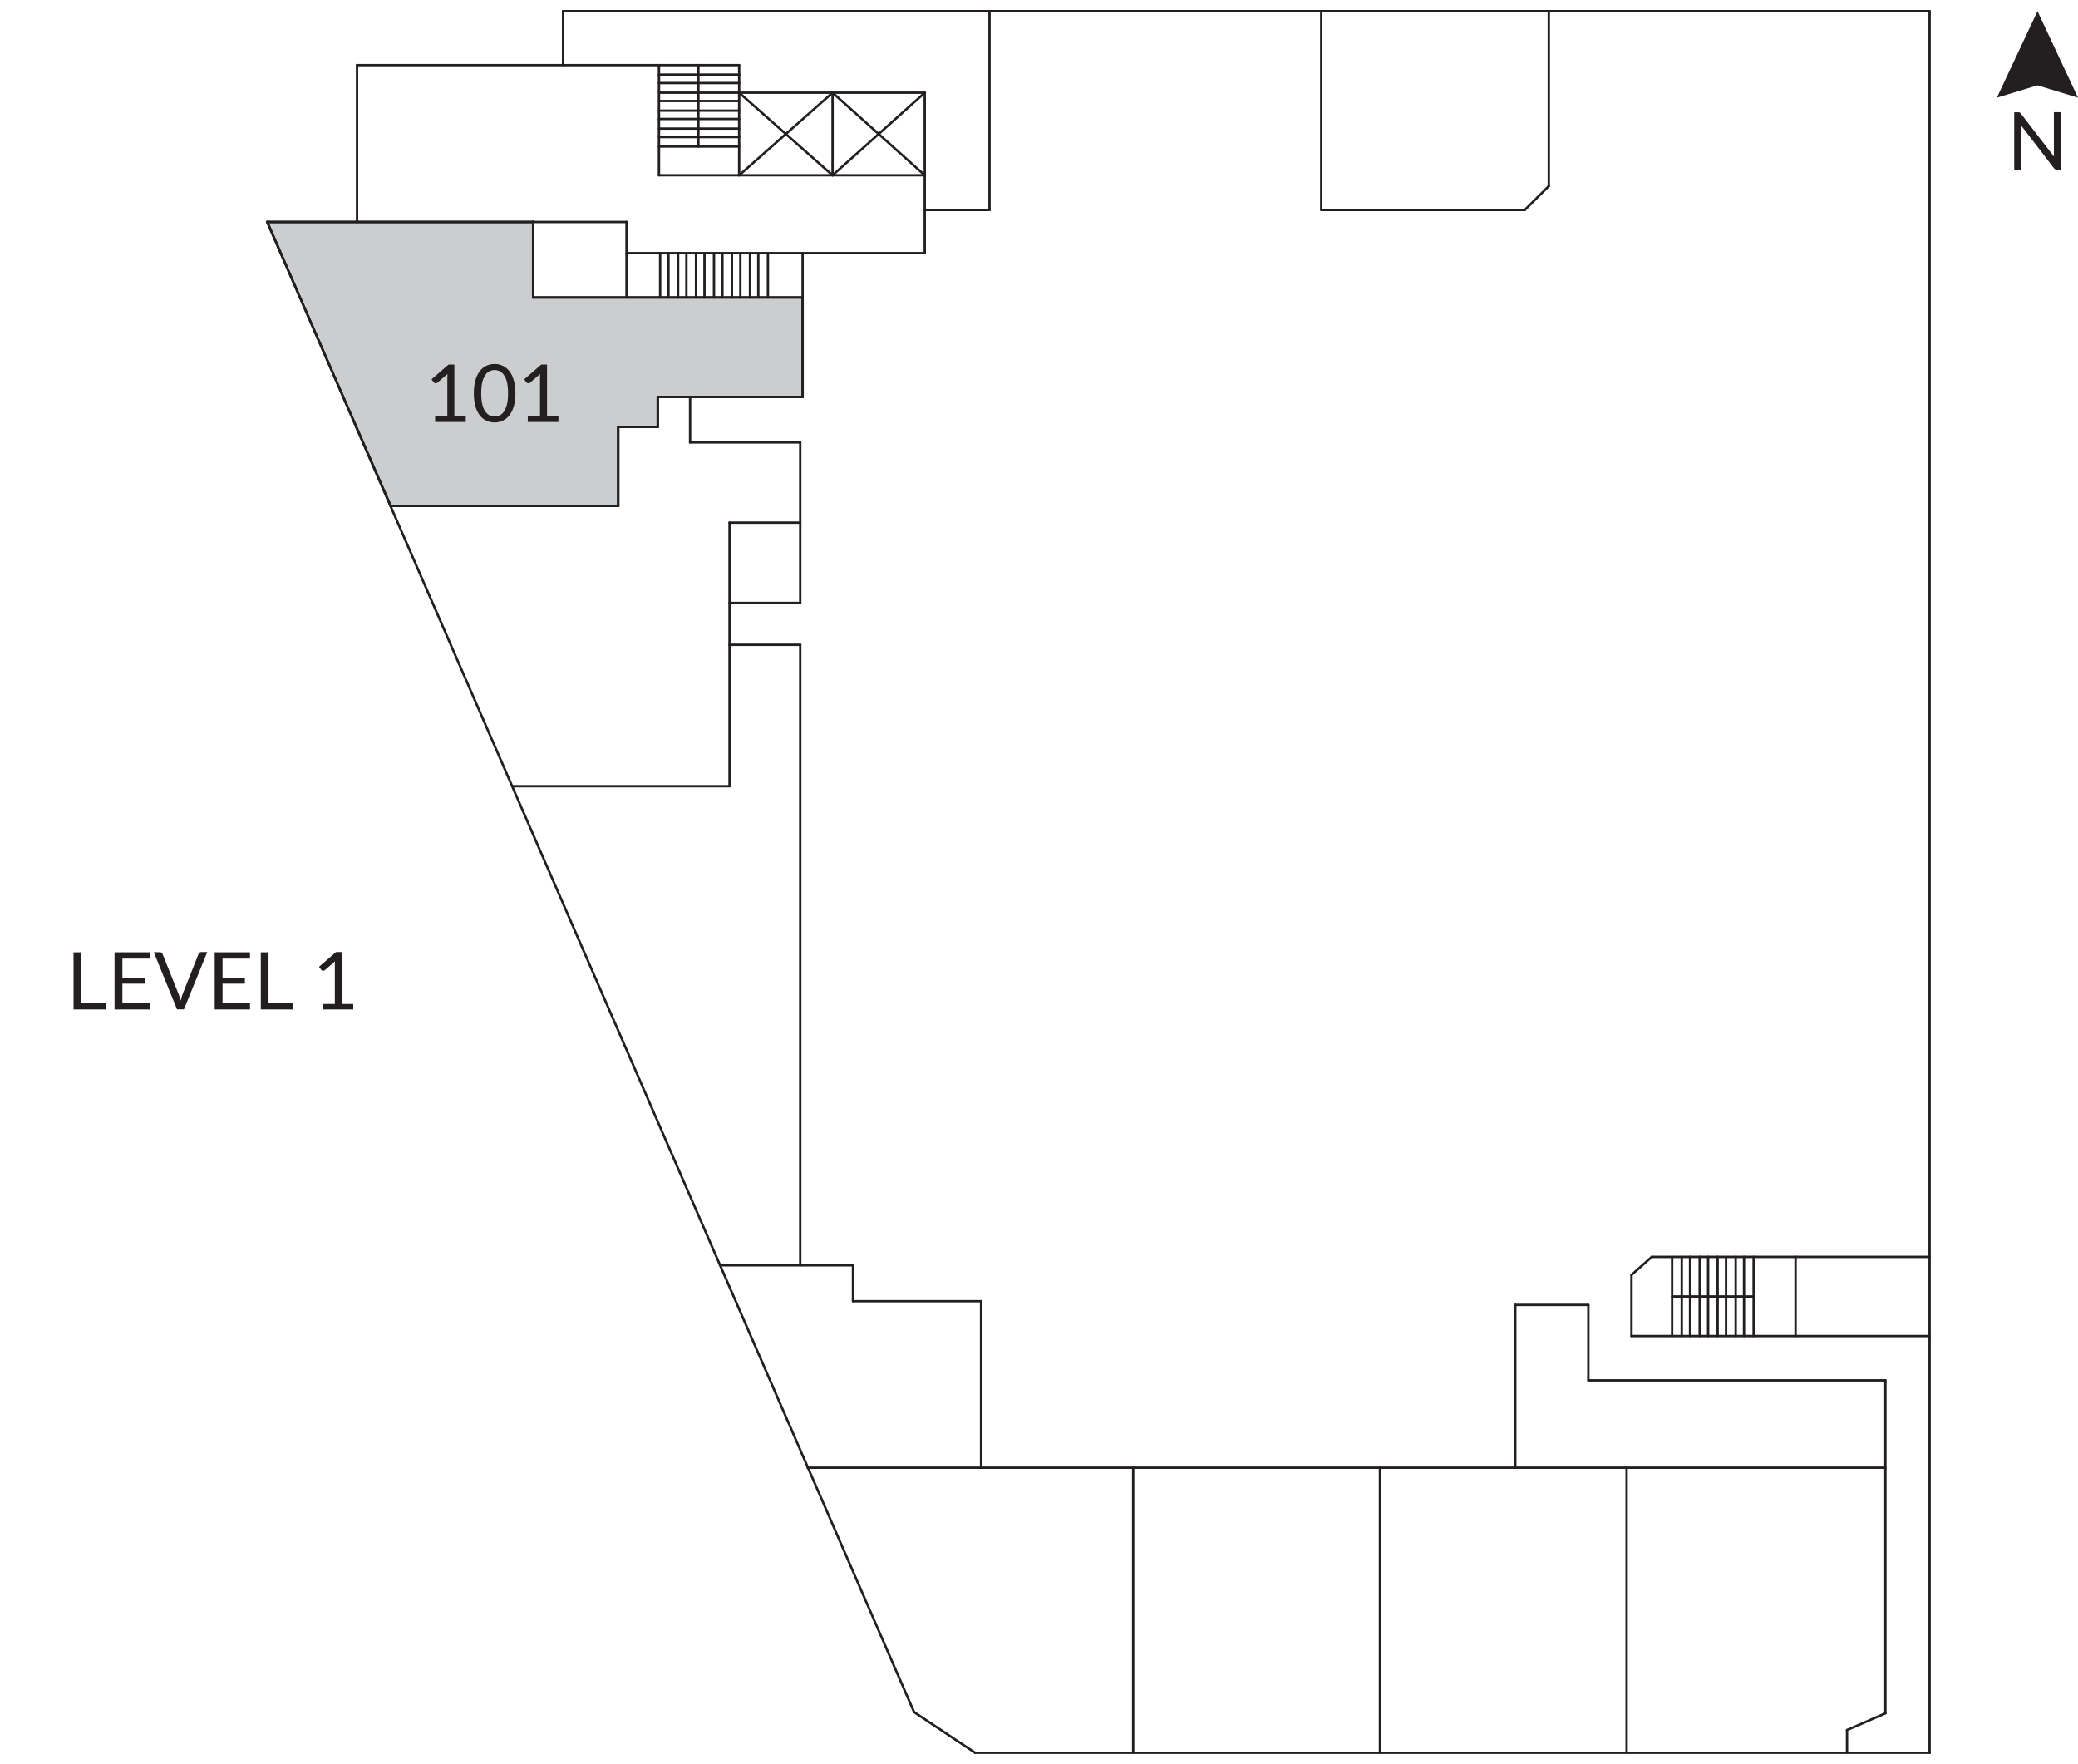 <?xml version="1.0" encoding="UTF-8"?>
<svg id="Layer_1" data-name="Layer 1" xmlns="http://www.w3.org/2000/svg" xmlns:xlink="http://www.w3.org/1999/xlink" viewBox="0 0 174.89 148.45">
  <defs>
    <style>
      .cls-1 {
        clip-path: url(#clippath);
      }

      .cls-2, .cls-3 {
        fill: none;
      }

      .cls-2, .cls-4, .cls-5 {
        stroke-width: 0px;
      }

      .cls-3 {
        stroke: #231f20;
        stroke-linecap: round;
        stroke-linejoin: round;
        stroke-width: .2px;
      }

      .cls-4 {
        fill: #231f20;
      }

      .cls-5 {
        fill: #cbcdcf;
      }
    </style>
    <clipPath id="clippath">
      <rect class="cls-2" width="174.89" height="148.45"/>
    </clipPath>
  </defs>
  <polygon class="cls-5" points="22.6 18.68 22.6 18.88 22.7 18.88 22.7 19.09 22.8 19.09 22.8 19.29 22.9 19.29 22.9 19.59 23 19.59 23 19.79 23.1 19.79 23.1 19.99 23.2 19.99 23.2 20.19 23.3 20.19 23.3 20.5 23.4 20.5 23.4 20.7 23.5 20.7 23.5 20.9 23.6 20.9 23.6 21.1 23.7 21.1 23.7 21.4 23.81 21.4 23.81 21.6 23.91 21.6 23.91 21.81 24.01 21.81 24.01 22.01 24.11 22.01 24.11 22.31 24.21 22.31 24.21 22.51 24.31 22.51 24.31 22.71 24.41 22.71 24.41 22.92 24.51 22.92 24.51 23.22 24.61 23.22 24.61 23.42 24.71 23.42 24.71 23.62 24.81 23.62 24.81 23.82 24.91 23.82 24.91 24.12 25.01 24.12 25.01 24.33 25.12 24.33 25.12 24.53 25.22 24.53 25.22 24.73 25.32 24.73 25.32 25.03 25.42 25.03 25.42 25.23 25.52 25.23 25.52 25.44 25.62 25.44 25.62 25.64 25.72 25.64 25.72 25.94 25.82 25.94 25.82 26.14 25.92 26.14 25.92 26.34 26.02 26.34 26.02 26.65 26.12 26.65 26.12 26.85 26.22 26.85 26.22 27.05 26.33 27.05 26.33 27.35 26.43 27.35 26.43 27.55 26.53 27.55 26.53 27.75 26.63 27.75 26.63 28.06 26.73 28.06 26.73 28.26 26.83 28.26 26.83 28.46 26.93 28.46 26.93 28.76 27.03 28.76 27.03 28.96 27.13 28.96 27.13 29.16 27.23 29.16 27.23 29.47 27.33 29.47 27.33 29.67 27.43 29.67 27.43 29.87 27.53 29.87 27.53 30.17 27.64 30.17 27.64 30.37 27.74 30.37 27.74 30.58 27.84 30.58 27.84 30.88 27.94 30.88 27.94 31.08 28.04 31.08 28.04 31.28 28.14 31.28 28.14 31.48 28.24 31.48 28.24 31.79 28.34 31.79 28.34 31.99 28.44 31.99 28.44 32.19 28.54 32.19 28.54 32.49 28.64 32.49 28.64 32.69 28.74 32.69 28.74 32.89 28.85 32.89 28.85 33.2 28.95 33.2 28.95 33.4 29.05 33.4 29.05 33.6 29.15 33.6 29.15 33.9 29.25 33.9 29.25 34.1 29.35 34.1 29.35 34.31 29.45 34.31 29.45 34.61 29.55 34.61 29.55 34.81 29.65 34.81 29.65 35.01 29.75 35.01 29.75 35.31 29.85 35.31 29.85 35.52 29.95 35.52 29.95 35.72 30.05 35.72 30.05 36.02 30.16 36.02 30.16 36.22 30.26 36.22 30.26 36.42 30.36 36.42 30.36 36.72 30.46 36.72 30.46 36.93 30.56 36.93 30.56 37.13 30.66 37.13 30.66 37.33 30.76 37.33 30.76 37.63 30.86 37.63 30.86 37.83 30.96 37.83 30.96 38.04 31.06 38.04 31.06 38.34 31.16 38.34 31.16 38.54 31.26 38.54 31.26 38.74 31.37 38.74 31.37 39.04 31.47 39.04 31.47 39.24 31.57 39.24 31.57 39.45 31.67 39.45 31.67 39.75 31.77 39.75 31.77 39.95 31.87 39.95 31.87 40.15 31.97 40.15 31.97 40.45 32.07 40.45 32.07 40.66 32.17 40.66 32.17 40.86 32.27 40.86 32.27 41.16 32.37 41.16 32.37 41.36 32.47 41.36 32.47 41.56 32.57 41.56 32.57 41.87 32.68 41.87 32.68 42.07 32.78 42.07 32.78 42.27 32.88 42.27 32.88 42.57 52.03 42.57 52.03 35.92 55.36 35.92 55.36 33.4 67.55 33.4 67.55 25.03 44.87 25.03 44.87 18.68 22.6 18.68"/>
  <line class="cls-3" x1="47.39" y1=".94" x2="47.39" y2="5.48"/>
  <line class="cls-3" x1="55.46" y1="5.48" x2="30.05" y2="5.48"/>
  <line class="cls-3" x1="30.05" y1="5.48" x2="30.05" y2="18.68"/>
  <line class="cls-3" x1="44.87" y1="18.68" x2="22.49" y2="18.68"/>
  <line class="cls-3" x1="22.49" y1="18.68" x2="76.93" y2="144.08"/>
  <line class="cls-3" x1="60.6" y1="106.48" x2="71.79" y2="106.48"/>
  <line class="cls-3" x1="82.07" y1="147.5" x2="162.41" y2="147.5"/>
  <line class="cls-3" x1="162.4" y1="147.5" x2="162.4" y2=".94"/>
  <line class="cls-3" x1="162.4" y1=".94" x2="47.39" y2=".94"/>
  <line class="cls-3" x1="44.87" y1="18.68" x2="44.87" y2="25.03"/>
  <line class="cls-3" x1="44.87" y1="25.03" x2="61.71" y2="25.03"/>
  <line class="cls-3" x1="67.55" y1="33.4" x2="58.08" y2="33.4"/>
  <line class="cls-3" x1="58.08" y1="33.4" x2="58.08" y2="37.23"/>
  <line class="cls-3" x1="58.08" y1="37.23" x2="67.35" y2="37.23"/>
  <line class="cls-3" x1="61.4" y1="43.98" x2="61.4" y2="54.26"/>
  <line class="cls-3" x1="61.4" y1="54.26" x2="67.35" y2="54.26"/>
  <line class="cls-3" x1="67.35" y1="54.26" x2="67.35" y2="106.48"/>
  <line class="cls-3" x1="58.08" y1="33.4" x2="55.35" y2="33.4"/>
  <line class="cls-3" x1="55.36" y1="33.4" x2="55.36" y2="35.92"/>
  <line class="cls-3" x1="55.36" y1="35.92" x2="52.03" y2="35.92"/>
  <line class="cls-3" x1="52.03" y1="35.92" x2="52.03" y2="42.57"/>
  <line class="cls-3" x1="52.03" y1="42.57" x2="32.88" y2="42.57"/>
  <line class="cls-3" x1="61.4" y1="54.26" x2="61.4" y2="66.16"/>
  <line class="cls-3" x1="61.4" y1="66.16" x2="43.16" y2="66.16"/>
  <line class="cls-3" x1="67.96" y1="123.51" x2="158.68" y2="123.51"/>
  <line class="cls-3" x1="158.68" y1="116.16" x2="158.68" y2="144.18"/>
  <line class="cls-3" x1="136.9" y1="123.51" x2="136.9" y2="147.5"/>
  <line class="cls-3" x1="116.14" y1="123.51" x2="116.14" y2="147.5"/>
  <line class="cls-3" x1="95.37" y1="123.51" x2="95.37" y2="147.5"/>
  <line class="cls-3" x1="162.4" y1="112.43" x2="137.31" y2="112.43"/>
  <line class="cls-3" x1="162.4" y1="105.77" x2="139.02" y2="105.77"/>
  <line class="cls-3" x1="137.31" y1="107.29" x2="137.31" y2="112.43"/>
  <line class="cls-3" x1="151.12" y1="112.43" x2="151.12" y2="105.77"/>
  <line class="cls-3" x1="61.71" y1="25.03" x2="67.55" y2="25.03"/>
  <line class="cls-3" x1="44.87" y1="18.68" x2="52.73" y2="18.68"/>
  <line class="cls-3" x1="52.73" y1="18.68" x2="52.73" y2="25.03"/>
  <line class="cls-3" x1="52.73" y1="21.3" x2="77.83" y2="21.3"/>
  <line class="cls-3" x1="77.83" y1="21.3" x2="77.83" y2="7.8"/>
  <line class="cls-3" x1="77.83" y1="7.8" x2="62.21" y2="7.8"/>
  <line class="cls-3" x1="83.28" y1="17.67" x2="83.28" y2="1.04"/>
  <line class="cls-3" x1="83.28" y1="17.67" x2="77.83" y2="17.67"/>
  <line class="cls-3" x1="77.83" y1="14.75" x2="55.46" y2="14.75"/>
  <line class="cls-3" x1="55.46" y1="14.75" x2="55.46" y2="5.48"/>
  <line class="cls-3" x1="62.21" y1="14.75" x2="62.21" y2="5.48"/>
  <line class="cls-3" x1="111.2" y1=".94" x2="111.2" y2="17.67"/>
  <line class="cls-3" x1="111.2" y1="17.67" x2="128.33" y2="17.67"/>
  <line class="cls-3" x1="128.33" y1="17.67" x2="130.35" y2="15.66"/>
  <line class="cls-3" x1="130.35" y1="15.66" x2="130.35" y2=".94"/>
  <line class="cls-3" x1="67.55" y1="21.3" x2="67.55" y2="33.4"/>
  <line class="cls-3" x1="67.35" y1="37.23" x2="67.35" y2="50.74"/>
  <line class="cls-3" x1="67.35" y1="50.74" x2="61.4" y2="50.74"/>
  <line class="cls-3" x1="61.4" y1="43.98" x2="67.35" y2="43.98"/>
  <line class="cls-3" x1="158.68" y1="116.16" x2="133.68" y2="116.16"/>
  <line class="cls-3" x1="133.68" y1="116.16" x2="133.68" y2="109.81"/>
  <line class="cls-3" x1="133.68" y1="109.81" x2="127.53" y2="109.81"/>
  <line class="cls-3" x1="127.53" y1="109.81" x2="127.53" y2="123.51"/>
  <line class="cls-3" x1="82.57" y1="109.5" x2="82.57" y2="123.51"/>
  <line class="cls-3" x1="55.46" y1="5.48" x2="62.21" y2="5.48"/>
  <line class="cls-3" x1="55.46" y1="6.28" x2="62.21" y2="6.28"/>
  <line class="cls-3" x1="55.46" y1="6.99" x2="62.21" y2="6.99"/>
  <line class="cls-3" x1="55.46" y1="7.8" x2="62.21" y2="7.8"/>
  <line class="cls-3" x1="55.46" y1="8.5" x2="62.21" y2="8.5"/>
  <line class="cls-3" x1="55.46" y1="9.31" x2="62.21" y2="9.31"/>
  <line class="cls-3" x1="55.46" y1="10.01" x2="62.21" y2="10.01"/>
  <line class="cls-3" x1="55.46" y1="10.82" x2="62.21" y2="10.82"/>
  <line class="cls-3" x1="55.46" y1="11.53" x2="62.21" y2="11.53"/>
  <line class="cls-3" x1="55.46" y1="12.33" x2="62.21" y2="12.33"/>
  <line class="cls-3" x1="58.78" y1="12.33" x2="58.78" y2="5.48"/>
  <line class="cls-3" x1="147.59" y1="105.77" x2="147.59" y2="112.43"/>
  <line class="cls-3" x1="146.78" y1="105.77" x2="146.78" y2="112.43"/>
  <line class="cls-3" x1="146.08" y1="105.77" x2="146.08" y2="112.43"/>
  <line class="cls-3" x1="145.27" y1="105.77" x2="145.27" y2="112.43"/>
  <line class="cls-3" x1="144.56" y1="105.77" x2="144.56" y2="112.43"/>
  <line class="cls-3" x1="143.76" y1="105.77" x2="143.76" y2="112.43"/>
  <line class="cls-3" x1="143.05" y1="105.77" x2="143.05" y2="112.43"/>
  <line class="cls-3" x1="142.24" y1="105.77" x2="142.24" y2="112.43"/>
  <line class="cls-3" x1="141.54" y1="105.77" x2="141.54" y2="112.43"/>
  <line class="cls-3" x1="140.73" y1="105.77" x2="140.73" y2="112.43"/>
  <line class="cls-3" x1="140.73" y1="109.1" x2="147.59" y2="109.1"/>
  <line class="cls-3" x1="57.07" y1="21.3" x2="57.07" y2="25.03"/>
  <line class="cls-3" x1="56.26" y1="21.3" x2="56.26" y2="25.03"/>
  <line class="cls-3" x1="55.56" y1="21.3" x2="55.56" y2="25.03"/>
  <line class="cls-3" x1="58.58" y1="21.3" x2="58.58" y2="25.03"/>
  <line class="cls-3" x1="57.77" y1="21.3" x2="57.77" y2="25.03"/>
  <line class="cls-3" x1="60.09" y1="21.3" x2="60.09" y2="25.03"/>
  <line class="cls-3" x1="59.29" y1="21.3" x2="59.29" y2="25.03"/>
  <line class="cls-3" x1="61.6" y1="21.3" x2="61.6" y2="25.03"/>
  <line class="cls-3" x1="60.8" y1="21.3" x2="60.8" y2="25.03"/>
  <line class="cls-3" x1="62.31" y1="21.3" x2="62.31" y2="25.03"/>
  <line class="cls-3" x1="63.82" y1="21.3" x2="63.82" y2="25.03"/>
  <line class="cls-3" x1="63.12" y1="21.3" x2="63.12" y2="25.03"/>
  <line class="cls-3" x1="64.63" y1="21.3" x2="64.63" y2="25.03"/>
  <line class="cls-3" x1="71.79" y1="106.48" x2="71.79" y2="109.5"/>
  <line class="cls-3" x1="71.79" y1="109.5" x2="82.57" y2="109.5"/>
  <line class="cls-3" x1="139.02" y1="105.77" x2="137.31" y2="107.29"/>
  <line class="cls-3" x1="76.93" y1="144.08" x2="82.07" y2="147.5"/>
  <line class="cls-3" x1="158.68" y1="144.18" x2="155.45" y2="145.59"/>
  <line class="cls-3" x1="155.45" y1="145.59" x2="155.45" y2="147.5"/>
  <line class="cls-3" x1="70.07" y1="7.8" x2="70.07" y2="14.75"/>
  <line class="cls-3" x1="70.07" y1="7.8" x2="62.21" y2="14.75"/>
  <line class="cls-3" x1="70.07" y1="14.75" x2="62.21" y2="7.8"/>
  <line class="cls-3" x1="77.83" y1="7.8" x2="70.07" y2="14.75"/>
  <line class="cls-3" x1="70.07" y1="7.8" x2="77.83" y2="14.75"/>
  <line class="cls-3" x1="44.87" y1="18.68" x2="22.49" y2="18.68"/>
  <line class="cls-3" x1="22.49" y1="18.68" x2="32.88" y2="42.57"/>
  <line class="cls-3" x1="32.88" y1="42.57" x2="52.03" y2="42.57"/>
  <line class="cls-3" x1="52.03" y1="42.57" x2="52.03" y2="35.92"/>
  <line class="cls-3" x1="52.03" y1="35.92" x2="55.35" y2="35.92"/>
  <line class="cls-3" x1="55.36" y1="35.92" x2="55.36" y2="33.4"/>
  <line class="cls-3" x1="55.36" y1="33.4" x2="67.55" y2="33.4"/>
  <line class="cls-3" x1="67.55" y1="33.4" x2="67.55" y2="25.03"/>
  <line class="cls-3" x1="67.55" y1="25.03" x2="44.87" y2="25.03"/>
  <line class="cls-3" x1="44.87" y1="25.03" x2="44.87" y2="18.68"/>
  <g>
    <path class="cls-4" d="m39.2,35.05v.46h-2.58v-.46h1.03v-3.28c0-.1,0-.2.01-.3l-.86.74s-.06.04-.09.04c-.03,0-.06,0-.08,0-.02,0-.05-.01-.07-.03-.02-.01-.04-.03-.05-.04l-.19-.26,1.43-1.24h.49v4.37h.95Z"/>
    <path class="cls-4" d="m43.38,33.1c0,.42-.04.79-.14,1.09-.09.31-.21.56-.37.76-.16.2-.34.35-.56.45-.21.1-.44.15-.69.15s-.48-.05-.69-.15c-.21-.1-.4-.25-.55-.45-.16-.2-.28-.46-.37-.76-.09-.31-.13-.67-.13-1.09s.04-.79.13-1.1c.09-.31.21-.57.37-.77.16-.2.34-.35.55-.45.21-.1.44-.15.69-.15s.47.05.69.15c.21.1.4.25.56.45.16.2.28.46.37.77.09.31.14.67.14,1.1Zm-.62,0c0-.37-.03-.68-.09-.93-.06-.25-.14-.45-.25-.6s-.22-.26-.36-.33c-.14-.07-.28-.1-.43-.1s-.29.03-.43.1c-.14.07-.26.17-.36.33s-.19.35-.25.6c-.06.25-.09.56-.09.93s.03.67.09.92c.06.25.14.45.25.6s.22.26.36.33.28.1.43.1.29-.03.43-.1.26-.17.36-.33.19-.35.25-.6c.06-.25.09-.56.09-.92Z"/>
    <path class="cls-4" d="m47,35.05v.46h-2.58v-.46h1.03v-3.28c0-.1,0-.2.01-.3l-.86.74s-.06.04-.09.04c-.03,0-.06,0-.08,0-.02,0-.05-.01-.07-.03-.02-.01-.04-.03-.05-.04l-.19-.26,1.43-1.24h.49v4.37h.95Z"/>
  </g>
  <g>
    <path class="cls-4" d="m8.92,84.4v.55h-2.73v-4.81h.65v4.27h2.08Z"/>
    <path class="cls-4" d="m12.61,84.42v.53h-2.97v-4.81h2.97v.53h-2.31v1.6h1.88v.51h-1.88v1.64h2.32Z"/>
    <path class="cls-4" d="m17.44,80.13l-1.96,4.81h-.58l-1.96-4.81h.52c.06,0,.1.01.14.04.04.03.06.07.08.11l1.36,3.4c.03.08.06.16.09.25.03.09.05.18.08.28.02-.1.05-.19.07-.28.02-.09.05-.17.08-.25l1.35-3.4s.04-.07.08-.11c.04-.03.09-.05.14-.05h.52Z"/>
    <path class="cls-4" d="m21.04,84.42v.53h-2.97v-4.81h2.97v.53h-2.31v1.6h1.88v.51h-1.88v1.64h2.32Z"/>
    <path class="cls-4" d="m24.68,84.4v.55h-2.73v-4.81h.65v4.27h2.08Z"/>
    <path class="cls-4" d="m29.73,84.49v.46h-2.58v-.46h1.03v-3.28c0-.1,0-.2.01-.3l-.86.74s-.06.04-.09.04c-.03,0-.06,0-.08,0-.02,0-.05-.01-.07-.03-.02-.01-.04-.03-.05-.04l-.19-.26,1.43-1.24h.49v4.37h.95Z"/>
  </g>
  <g class="cls-1">
    <path class="cls-4" d="m173.43,9.46v4.82h-.33c-.05,0-.09,0-.13-.03s-.07-.05-.1-.09l-2.79-3.63c0,.06,0,.11.01.16,0,.05,0,.1,0,.15v3.43h-.57v-4.82h.34s.05,0,.07,0c.02,0,.04,0,.05.02.02,0,.03.02.05.03.02.01.03.03.05.06l2.79,3.62c0-.06,0-.11-.01-.17,0-.05,0-.11,0-.16v-3.41h.57Z"/>
    <polygon class="cls-4" points="171.48 .94 168.06 8.22 171.48 7.18 174.89 8.22 171.48 .94"/>
  </g>
</svg>